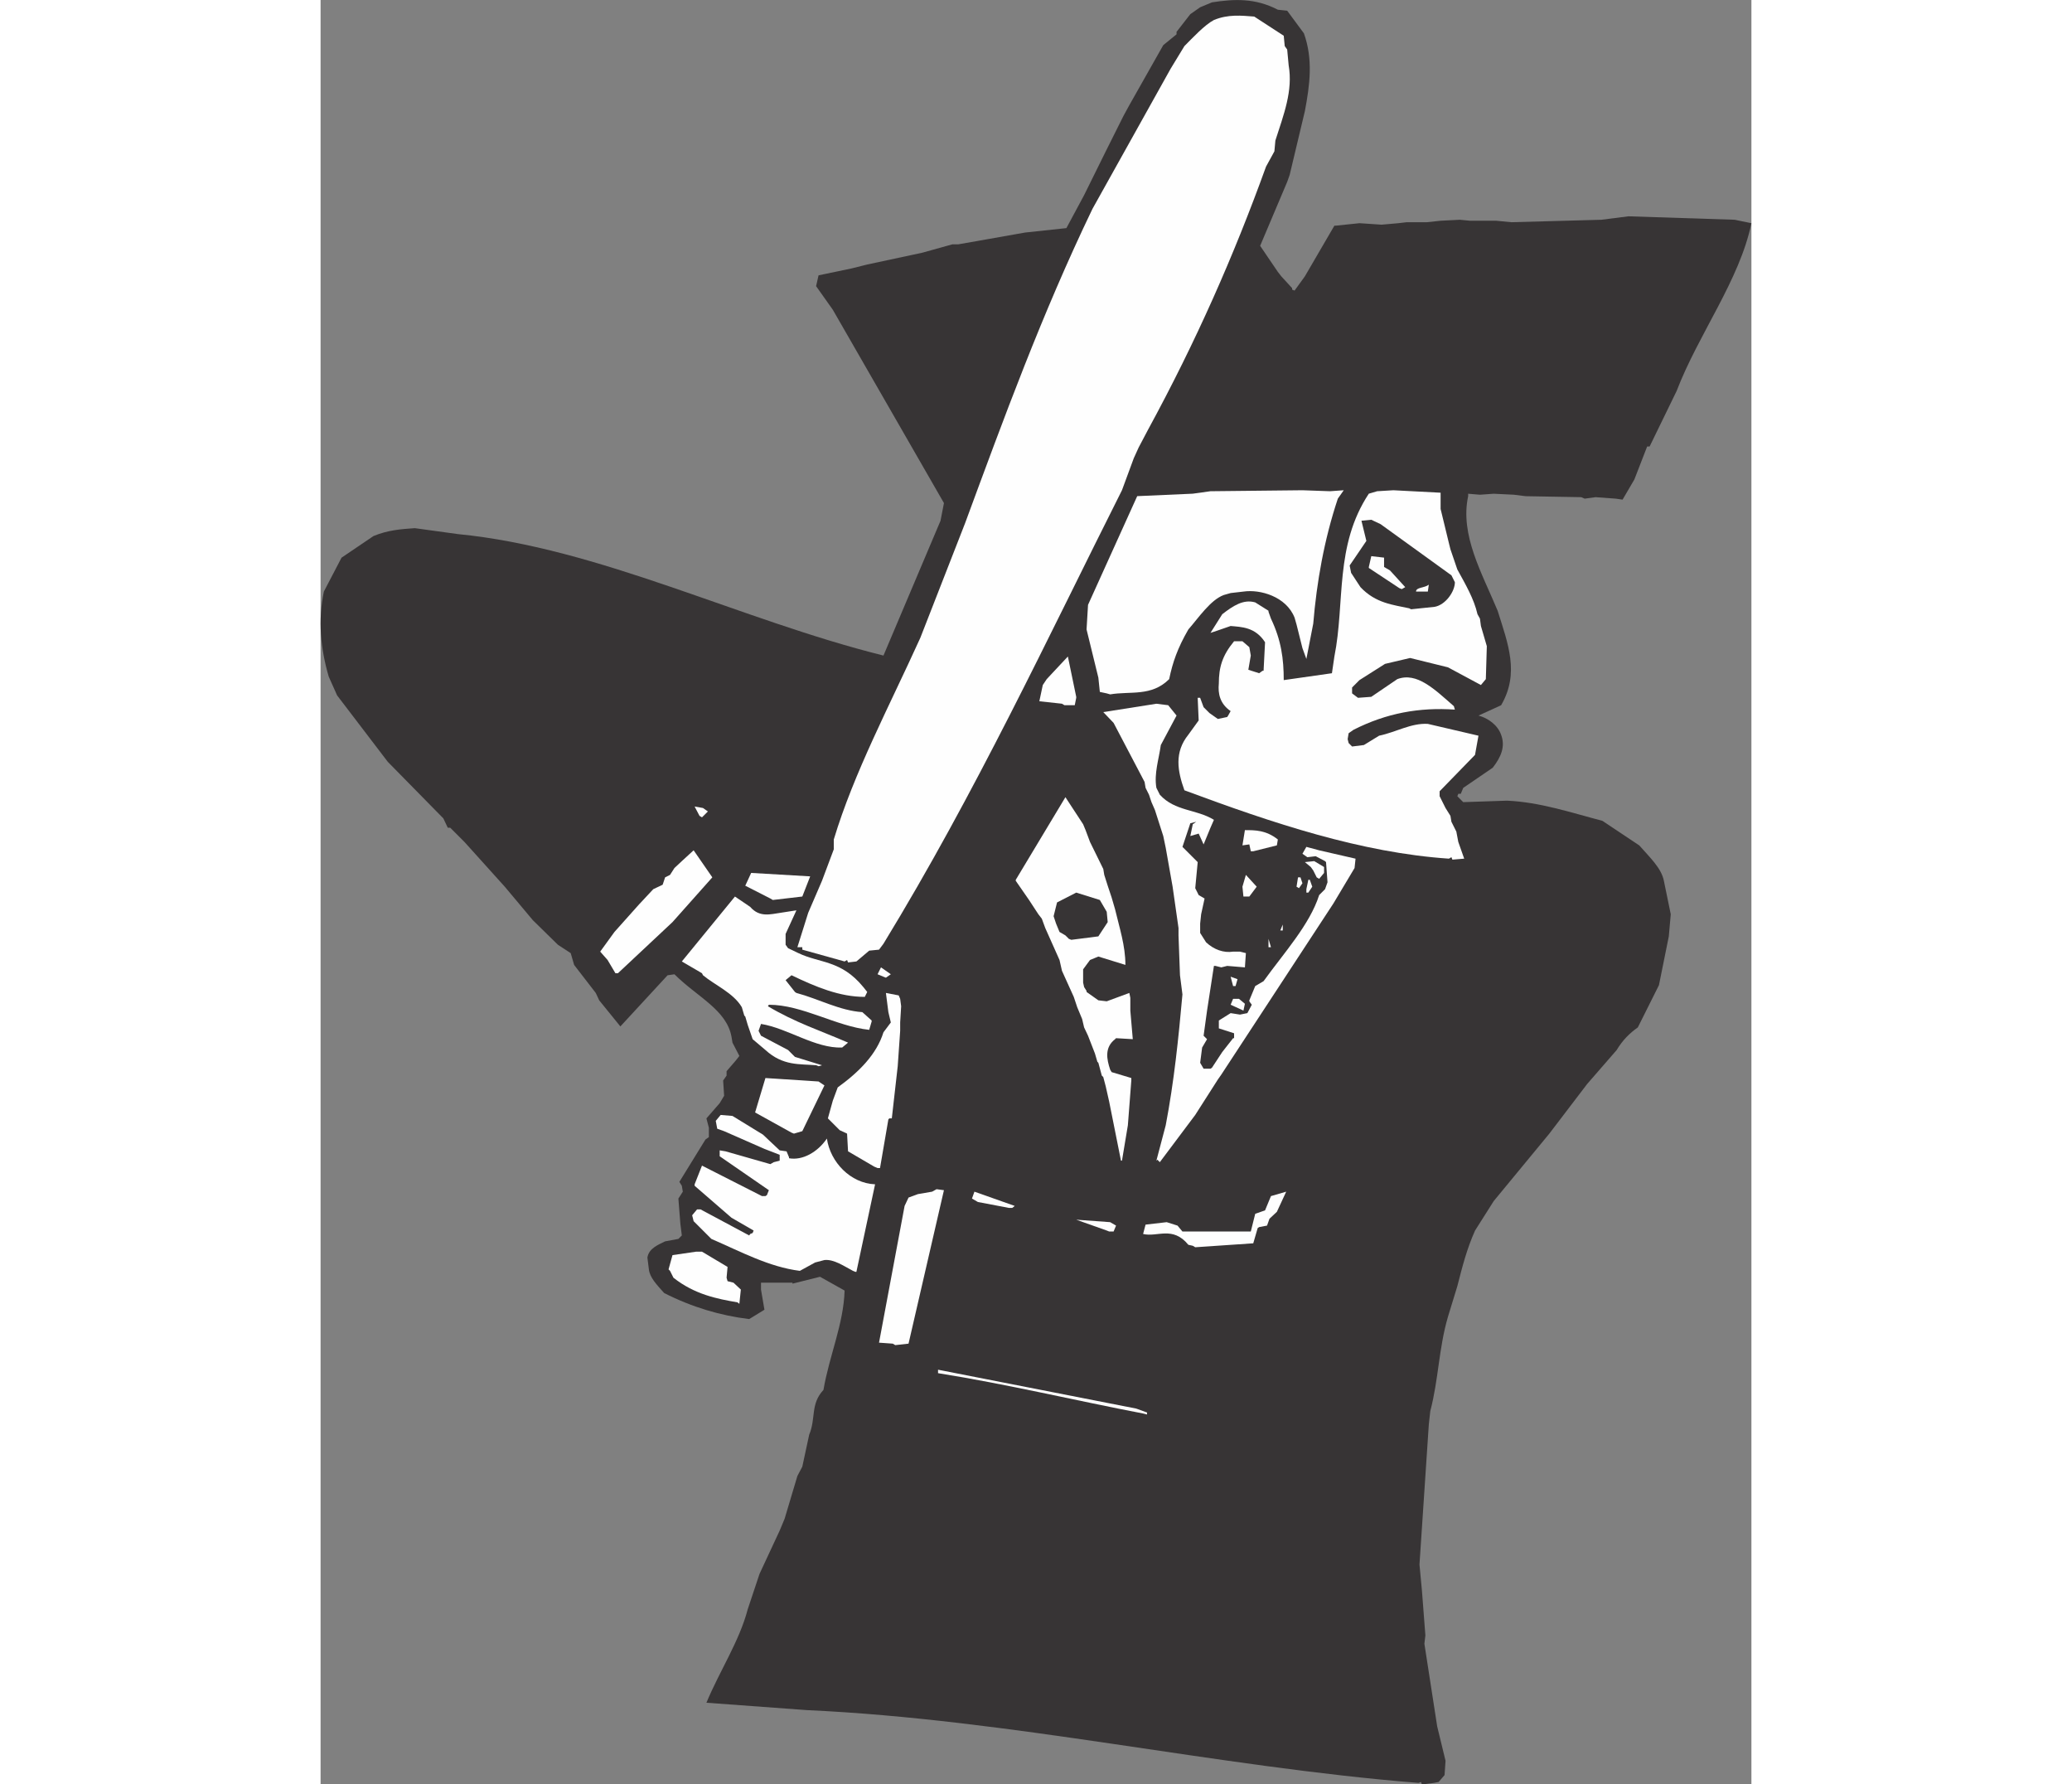 <?xml version="1.0" encoding="UTF-8"?>
<!DOCTYPE svg PUBLIC "-//W3C//DTD SVG 1.1//EN" "http://www.w3.org/Graphics/SVG/1.1/DTD/svg11.dtd">
<!-- Creator: CorelDRAW -->
<svg xmlns="http://www.w3.org/2000/svg" xml:space="preserve" width="7.848in" height="6.757in" version="1.1" style="shape-rendering:geometricPrecision; text-rendering:geometricPrecision; image-rendering:optimizeQuality; fill-rule:evenodd; clip-rule:evenodd"
viewBox="0 0 8373.63 10440.2"
 xmlns:xlink="http://www.w3.org/1999/xlink"
 xmlns:xodm="http://www.corel.com/coreldraw/odm/2003">
 <rect x="0" y="0" width="8373.63" height="10440.2" fill="#808080" stroke="none"/>
 <defs>
  <style type="text/css">
   <![CDATA[
    .fil1 {fill:#FEFEFE}
    .fil0 {fill:#373435}
   ]]>
  </style>
 </defs>
 <g id="Layer_x0020__x0028_Black_x0020_and_x0020_White_x0029_">
  <g id="_2008548763504">
   <path class="fil0" d="M6425.27 10431.57c-1188.6,-94.97 -2382.93,-371.26 -3580.16,-425.93l0 0 -587.1 -43.17 0 0c77.7,-187.07 192.83,-359.74 241.75,-546.81l0 0 69.07 -207.21 118 -253.26 28.78 -69.07 74.82 -250.38 28.78 -54.67 40.29 -187.07 0 0c40.29,-94.97 5.76,-178.43 83.46,-261.89 34.53,-201.45 117.99,-385.64 123.75,-581.34l0 0 -143.9 -80.58 -161.16 40.29 0 -5.75 -184.19 0 0 40.29 20.14 117.99 -89.22 54.68 0 0c-166.92,-20.14 -333.84,-69.07 -497.88,-152.53 -43.17,-48.92 -83.46,-89.22 -89.22,-138.14l0 0 -8.63 -69.07 0 0c8.63,-54.68 63.31,-74.82 103.61,-94.97l0 0 77.7 -14.39 20.15 -20.14 -8.64 -69.07 -11.51 -146.77 25.9 -40.29 -5.75 -34.54 -14.39 -23.02 152.53 -247.5 20.14 -14.39 0 -54.67 -14.39 -54.68 77.7 -89.22 25.9 -43.17 -5.75 -89.22 20.14 -28.78 0 -25.9 54.68 -63.31 20.15 -25.9 -40.29 -77.7 -5.76 -34.53 0 0c-28.78,-158.29 -201.45,-233.11 -333.84,-365.5l0 0 -40.29 5.76 -276.29 299.3 -123.75 -152.53 -20.15 -43.16 -126.63 -164.05 -20.14 -69.07 -74.82 -48.93 -146.78 -143.9 -164.04 -195.69 -235.99 -261.89 -83.46 -83.46 0 0c-14.39,0 -14.39,0 -14.39,0l0 0 -25.9 -54.68 -325.21 -330.96 -296.43 -388.52 -48.92 -109.37 0 0c-48.92,-166.92 -63.31,-330.96 -28.78,-497.88l0 0 103.61 -198.58 187.07 -126.63 0 0c83.46,-34.53 158.29,-40.29 241.74,-46.04l0 0 250.38 34.53 0 0c828.85,80.58 1657.69,503.64 2492.29,710.85l0 0 333.85 -788.56 20.14 -103.61 -650.42 -1131.03 -97.85 -138.14 14.39 -63.31 192.82 -40.29 92.1 -23.02 322.33 -69.07 175.55 -48.92 34.54 0 115.12 -20.15 276.28 -48.92 241.74 -25.9 103.61 -192.82 126.63 -256.14 103.61 -207.21 34.53 -63.31 198.58 -351.11 77.7 -63.31 0 0c0,-14.39 0,-14.39 0,-14.39l0 0 80.58 -103.61 57.55 -40.29 69.07 -28.78 0 0c129.51,-20.14 253.26,-25.9 385.64,43.17l0 0 54.68 5.75 97.85 132.39 0 0c54.68,152.53 34.54,302.19 5.76,454.72l0 0 -89.22 374.13 -14.39 40.29 -158.29 374.13 103.61 152.53 20.15 25.9 63.31 69.07 0 0c0,8.63 0,8.63 0,8.63 14.39,5.76 14.39,5.76 14.39,5.76l0 0 60.43 -83.46 172.68 -296.43 0 0c8.63,0 8.63,0 8.63,0l0 0 138.14 -14.39 129.51 8.64 97.85 -8.64 48.92 -5.75 118 0 80.58 -8.64 112.24 -5.75 60.43 5.75 152.54 0 89.22 8.64 526.66 -14.39 158.29 -20.15 621.64 20.15 97.85 20.14 0 0c-69.07,333.85 -310.82,650.42 -437.45,981.38l0 0 -158.29 325.2 -14.39 0 -74.82 192.83 -69.07 117.99 -40.28 -5.75 -118 -8.64 -63.31 8.64 -20.15 -8.64 -325.21 -5.75 -69.07 -8.63 -118 -5.76 -80.58 5.76 -69.07 -5.76 0 0c0,14.39 0,14.39 0,14.39 -48.92,227.35 80.58,448.96 172.68,670.56 60.43,192.82 129.51,365.5 20.14,552.56l0 0 -132.38 60.44 0 0c54.67,14.39 112.24,54.68 132.38,112.24 25.9,69.07 0,129.51 -48.92,192.82l0 0 -172.68 118 -14.38 34.53 0 0c-14.39,0 -14.39,0 -14.39,0 -5.76,14.39 -5.76,14.39 -5.76,14.39l0 0 34.53 34.54 256.14 -8.64 0 0c192.82,8.64 371.25,69.07 558.32,118l0 0 215.84 143.9 0 0c60.43,69.07 129.51,132.39 143.9,207.21l0 0 40.29 195.69 -11.51 129.51 -57.56 284.92 -123.75 247.5 0 0c-48.93,34.53 -89.22,74.82 -123.76,132.39l0 0 -172.68 198.57 -221.59 290.68 -325.21 394.28 -109.37 172.67 0 0c-48.92,109.37 -74.82,212.97 -103.61,325.21l0 0 -54.68 178.43 0 0c-54.67,187.07 -54.67,365.5 -103.61,552.57l0 0 -8.63 77.7 -54.68 820.21 14.39 152.54 20.15 261.89 -5.76 48.93 74.82 483.49 48.92 201.46 -5.75 83.46 -34.53 40.29 -28.78 5.76 -69.07 8.63 -5.75 -14.39 -14.39 5.76z"/>
   <path class="fil1" d="M4813.62 8270.23c-391.4,-74.83 -800.06,-172.68 -1200.09,-235.99 0,-20.15 0,-20.15 0,-20.15l0 0 1159.8 227.36 63.31 23.02 0 0c0,11.51 0,11.51 0,11.51l0 0 -23.02 -5.75z"/>
   <polygon class="fil1" points="3348.76,7861.56 3268.17,7855.81 3417.83,7055.73 3440.85,7006.81 3495.53,6986.67 3578.99,6972.28 3604.89,6957.89 3648.06,6963.64 3440.85,7861.56 3363.15,7870.19 "/>
   <path class="fil1" d="M2439.32 7619.82c-117.99,-20.15 -250.38,-46.05 -374.13,-143.9l0 0 -20.14 -40.29 0 0c-8.63,-8.63 -8.63,-8.63 -8.63,-8.63l0 0 23.02 -83.46 138.14 -20.14 34.53 0 149.66 89.22 -5.76 63.31 5.76 20.14 34.53 8.64 43.17 40.29 -8.63 83.46 -11.52 -8.63z"/>
   <path class="fil1" d="M3115.64 7435.63c-54.68,-28.78 -112.24,-69.07 -166.92,-63.31l0 0 -54.68 14.39 -89.22 48.92 0 0c-181.31,-23.02 -345.35,-112.24 -518.03,-187.07l0 0 -97.85 -97.85 0 0c-5.76,-5.76 -5.76,-5.76 -5.76,-5.76l0 0 -8.63 -34.53 28.78 -34.53 20.14 0 284.92 152.53 0 0c5.76,-8.63 5.76,-8.63 5.76,-8.63 14.39,-5.76 14.39,-5.76 14.39,-5.76 5.75,-14.39 5.75,-14.39 5.75,-14.39l0 0 -129.51 -74.82 -215.84 -187.07 0 0c0,-8.63 0,-8.63 0,-8.63l0 0 43.16 -109.36 351.11 178.43 20.15 0 0 0c8.63,-5.76 8.63,-5.76 8.63,-5.76l0 0 11.51 -28.78 -287.8 -198.57 0 -34.54 34.54 5.76 261.89 74.82 20.14 -11.51 34.53 -8.63 0 -34.54 -89.22 -34.53 -235.99 -103.61 -40.28 -14.39 -8.64 -46.04 28.78 -34.54 69.07 5.76 178.43 109.37 97.85 92.09 40.29 5.76 14.39 34.53 0 0c0,5.76 0,5.76 0,5.76 77.7,14.39 166.92,-34.53 221.6,-115.12 20.14,138.14 138.14,261.89 282.04,267.65l0 0 -109.36 512.28 -5.76 0 -14.39 -5.76z"/>
   <path class="fil1" d="M5104.3 7288.85l-25.9 -5.75 0 0c-92.1,-112.25 -181.31,-43.17 -264.77,-63.31l0 0 14.39 -54.68 123.75 -14.39 63.32 20.14 28.77 34.54 400.03 0 25.9 -103.61 57.56 -20.15 34.53 -83.46 89.22 -25.9 -54.67 118 -43.17 40.29 -14.39 40.28 -46.04 8.64 0 0c-8.64,5.75 -8.64,5.75 -8.64,5.75l0 0 -25.9 89.22 -339.59 23.03 -14.39 -8.64z"/>
   <polygon class="fil1" points="4600.66,7199.63 4422.22,7136.32 4620.8,7150.71 4655.33,7170.85 4640.94,7205.39 4615.04,7205.39 "/>
   <path class="fil1" d="M4027.95 7067.24l-181.31 -34.53 -34.54 -20.14 14.39 -40.29 235.99 83.46 0 0c-14.39,11.51 -14.39,11.51 -14.39,11.51l0 0 -20.14 0z"/>
   <path class="fil1" d="M3239.4 6825.5l-152.54 -89.22 -5.75 -103.61 -43.17 -20.14 -69.07 -69.07 28.77 -103.61 28.78 -77.7 0 0c123.76,-89.22 227.36,-192.82 267.65,-322.33l0 0 43.17 -57.56 -14.39 -60.43 -14.39 -112.24 74.83 14.38 8.63 20.15 5.75 43.17 -5.75 94.97 0 48.92 -14.39 207.21 -34.53 305.07 0 0c-14.39,0 -14.39,0 -14.39,0 -5.76,5.75 -5.76,5.75 -5.76,5.75l0 0 -48.92 284.92 0 0c-14.39,0 -14.39,0 -14.39,0l0 0 -20.14 -8.63z"/>
   <path class="fil1" d="M4891.32 6790.97l54.68 -207.21 0 0c48.92,-256.14 74.82,-509.4 97.85,-765.53l0 0 -14.39 -112.24 -8.63 -233.11 0 -43.17 -34.53 -241.74 -40.29 -227.35 -14.39 -69.07 -48.92 -152.53 -20.15 -46.04 -14.39 -43.17 -20.14 -40.29 -5.76 -34.53 -181.31 -345.36 -60.43 -63.31 310.82 -48.92 69.07 8.63 48.92 60.44 -92.1 172.67 0 0c-11.51,83.46 -40.29,166.93 -25.9,250.38l0 0 20.15 40.29 0 0c89.22,97.85 212.96,83.46 316.57,146.78l0 0 -20.14 46.04 -40.29 97.85 -28.78 -63.32 -48.92 14.39 14.39 -69.07 20.14 -14.39 -34.53 8.63 -46.05 138.15 89.22 89.22 -14.38 152.53 20.14 40.29 34.53 20.14 -20.14 92.09 -5.76 54.68 0 54.68 34.54 54.67 0 0c46.04,43.17 103.61,63.32 158.28,54.68l0 0 40.29 0 34.54 8.64 -5.76 83.46 -103.61 -8.63 -34.53 8.63 -34.54 -8.63 0 0c-8.63,0 -8.63,0 -8.63,0l0 0 -40.29 261.89 -20.14 146.77 20.14 20.15 -28.78 48.92 -11.51 89.22 20.15 34.53 40.29 0 0 0c8.63,-5.75 8.63,-5.75 8.63,-5.75l0 0 60.43 -92.1 63.31 -80.58 0 0c5.76,0 5.76,0 5.76,0l0 0 0 -28.78 -89.22 -28.77 0 -46.05 69.07 -43.17 54.67 8.64 43.17 -8.64 25.9 -48.92 -14.39 -20.14 0 0c0,-5.76 0,-5.76 0,-5.76l0 0 34.53 -83.46 48.93 -28.78 0 0c118,-164.04 270.53,-330.97 325.21,-503.63l0 0 34.53 -34.54 14.39 -40.29 -8.64 -117.99 0 0c-5.75,-5.76 -5.75,-5.76 -5.75,-5.76l0 0 -54.68 -28.78 -48.92 5.76 -28.78 -20.15 23.02 -40.28 74.83 20.14 212.96 48.92 -5.75 54.68 -123.76 207.2 -601.49 918.06 -54.68 83.46 -20.15 28.77 -132.38 207.21 -207.21 276.29 -14.39 -14.39 -5.76 5.76z"/>
   <path class="fil1" d="M4684.11 6790.97l-69.07 -345.36 -20.14 -89.22 -14.39 -54.67 0 0c-8.63,-8.64 -8.63,-8.64 -8.63,-8.64l0 0 -20.15 -74.82 0 0c-5.75,-5.76 -5.75,-5.76 -5.75,-5.76l0 0 -14.39 -48.92 -40.29 -103.61 -23.02 -48.92 -11.51 -48.92 -28.78 -69.07 -20.15 -60.43 -69.07 -152.53 -14.39 -63.32 -83.46 -187.06 -20.14 -54.68 -20.15 -25.9 -54.67 -83.46 -77.7 -112.24 0 0c0,-5.75 0,-5.75 0,-5.75l0 0 290.66 -483.5 103.61 158.29 14.39 34.53 25.9 69.07 77.7 158.29 5.76 34.53 20.14 63.31 23.02 69.07 20.15 69.06 0 0c25.9,109.37 60.43,212.97 60.43,325.21l0 0 -158.29 -48.92 -48.92 20.14 -40.29 54.68 0 0c0,8.64 0,8.64 0,8.64l0 0 0 69.07 5.76 25.9 14.39 23.02 0 0c0,5.76 0,5.76 0,5.76l0 0 69.07 48.92 48.93 5.76 132.38 -48.92 5.76 28.77 0 74.83 14.39 166.92 -97.85 -5.76 0 0c-5.75,5.76 -5.75,5.76 -5.75,5.76 -63.31,48.92 -48.92,118 -28.78,178.43 8.63,14.39 8.63,14.39 8.63,14.39l0 0 115.12 34.53 0 0c0,14.39 0,14.39 0,14.39l0 0 -20.14 261.89 -34.53 207.21 -5.76 0z"/>
   <polygon class="fil1" points="2755.9,6626.92 2542.93,6508.93 2603.37,6307.47 2914.19,6327.62 2948.72,6350.64 2819.21,6618.29 2770.29,6632.68 "/>
   <path class="fil1" d="M2899.8 6232.65c-94.97,-8.63 -192.82,5.75 -296.43,-89.22l0 0 -74.82 -63.31 -28.78 -83.46 -14.39 -48.92 0 0c-5.76,-5.76 -5.76,-5.76 -5.76,-5.76l0 0 -14.39 -48.92 0 0c-48.92,-83.46 -158.28,-129.51 -227.35,-187.06 -5.76,-11.52 -5.76,-11.52 -5.76,-11.52 -14.38,-8.63 -14.38,-8.63 -14.38,-8.63l0 0 -103.61 -60.43 310.82 -379.88 89.22 60.43 0 0c54.67,63.32 118,43.17 178.43,34.54l0 0 92.1 -14.39 -63.31 138.14 0 63.31 14.39 20.15 60.43 28.78 0 0c126.63,60.43 250.38,40.28 379.89,198.57l0 0 23.02 28.78 -14.39 28.78 0 0c-146.78,0 -284.92,-57.56 -428.81,-126.63l0 0 -34.53 28.77 54.67 69.07 0 0c8.64,5.76 8.64,5.76 8.64,5.76 129.51,34.53 253.26,103.61 385.64,112.24l0 0 54.68 48.92 0 0c0,5.76 0,5.76 0,5.76l0 0 -14.39 48.92 0 0c-192.82,-20.15 -391.4,-146.78 -587.1,-146.78 -5.75,8.64 -5.75,8.64 -5.75,8.64 158.28,94.97 310.82,143.89 469.1,212.96l0 0 -34.53 28.78 0 0c-158.29,5.75 -316.57,-112.24 -474.86,-138.14l0 0 -14.39 40.28 14.39 28.78 158.29 83.46 40.28 40.29 158.29 48.92 -20.14 5.75 -14.39 -5.75z"/>
   <polygon class="fil1" points="5389.21,5907.44 5325.9,5878.66 5340.28,5844.12 5374.82,5844.12 5409.35,5872.91 5400.72,5913.2 "/>
   <path class="fil1" d="M5340.28 5769.3c0,0 0,0 0,0l0 0 -14.38 -54.68 40.28 14.39 -11.51 40.29 -14.39 0z"/>
   <polygon class="fil1" points="3294.07,5714.62 3259.54,5700.23 3279.69,5659.93 3337.24,5700.23 3308.46,5720.37 "/>
   <polygon class="fil1" points="1725.6,5694.47 1679.55,5616.76 1636.38,5567.84 1719.84,5452.72 1863.74,5291.56 1947.2,5202.35 2001.88,5176.45 2016.27,5133.28 2045.05,5118.89 2070.95,5078.6 2114.12,5038.31 2183.19,4974.99 2292.55,5133.28 2059.44,5395.17 1739.98,5694.47 "/>
   <path class="fil1" d="M3066.72 5625.4l-247.5 -69.07 0 0c0,-14.39 0,-14.39 0,-14.39l0 0 -28.78 0 63.31 -201.45 80.58 -187.06 69.07 -184.19 0 -57.55 0 0c118,-391.4 325.21,-779.92 506.52,-1179.96l0 0 261.89 -670.56 0 0c227.35,-615.88 448.95,-1223.13 745.38,-1839l0 0 457.6 -820.22 80.58 -132.39 0 0c48.93,-48.92 118,-123.75 172.68,-152.53 83.46,-34.53 161.17,-25.9 235.99,-20.14l0 0 172.68 112.24 5.75 60.43 14.39 20.15 8.63 92.1 0 0c25.9,149.65 -28.77,287.79 -77.7,440.33l0 0 -5.75 63.31 -48.92 89.22 0 0c-187.07,518.03 -408.67,1021.67 -690.71,1539.7l0 0 -54.68 103.61 -28.78 63.31 -69.07 187.07 0 0c-434.57,863.38 -854.74,1767.05 -1395.8,2653.45l0 0 -25.9 34.53 -57.55 5.76 -74.82 63.31 -48.93 5.75 -5.75 -14.39 -14.39 8.64z"/>
   <polygon class="fil1" points="5547.49,5541.94 5547.49,5493.01 5561.88,5541.94 "/>
   <polygon class="fil0" points="4379.05,5493.01 4358.9,5472.87 4324.37,5452.72 4304.22,5403.8 4289.84,5360.63 4309.98,5280.04 4422.22,5222.5 4560.37,5265.66 4600.66,5334.73 4606.41,5395.17 4551.73,5478.62 4393.45,5498.77 "/>
   <polygon class="fil1" points="5616.57,5444.09 5630.96,5409.55 5630.96,5444.09 "/>
   <polygon class="fil1" points="2632.15,5257.03 2485.38,5182.2 2519.91,5107.38 2865.27,5127.52 2819.21,5245.52 2646.54,5265.66 "/>
   <polygon class="fil1" points="5400.72,5245.52 5394.96,5187.96 5415.11,5118.89 5478.43,5187.96 5435.26,5245.52 5415.11,5245.52 "/>
   <path class="fil1" d="M5769.1 5222.5l0 -20.15 11.51 -54.67 0 0c8.64,0 8.64,0 8.64,0l0 0 14.39 40.28 -23.03 34.54 -11.51 0z"/>
   <path class="fil1" d="M5711.54 5187.96l8.63 -54.67 0 0c14.39,0 14.39,0 14.39,0l0 0 11.51 34.53 -20.14 28.78 -14.39 -8.64z"/>
   <polygon class="fil1" points="5829.54,5133.28 5809.39,5092.99 5795,5072.84 5760.46,5044.07 5815.15,5038.31 5872.7,5072.84 5872.7,5107.38 5843.93,5141.91 "/>
   <path class="fil1" d="M6603.7 5023.92c-512.28,-34.53 -1030.31,-207.21 -1548.34,-400.03 -40.28,-112.24 -60.43,-221.6 23.03,-325.21l0 0 60.43 -83.46 -5.76 -132.39 0 0c14.39,0 14.39,0 14.39,0l0 0 20.15 54.68 34.53 34.53 48.92 34.53 54.68 -11.51 0 0c5.76,-8.63 5.76,-8.63 5.76,-8.63l0 0 14.39 -25.9 0 0c-63.32,-43.17 -74.83,-103.61 -69.07,-161.17 0,-94.97 20.14,-164.04 89.22,-247.5l0 0 48.92 0 40.29 34.54 8.63 48.92 -14.38 83.46 63.31 20.14 20.14 -14.39 0 0c5.76,0 5.76,0 5.76,0l0 0 8.63 -166.92 0 0c-57.56,-89.22 -138.14,-89.22 -201.45,-94.97l0 0 -74.83 25.9 -43.16 14.39 69.07 -109.36 0 0c63.31,-48.93 123.76,-89.22 192.82,-69.07l0 0 77.7 48.92 0 0c0,5.76 0,5.76 0,5.76l0 0 14.39 40.29 0 0c60.44,126.63 74.83,235.98 74.83,359.74l0 0 282.04 -40.29 14.39 -97.85 0 0c63.31,-316.57 0,-647.53 201.45,-952.6l0 0 48.92 -14.39 94.97 -5.75 276.29 14.39 0 94.97 48.92 201.46 8.63 34.53 40.29 118 0 0c48.92,89.22 97.85,172.67 118,261.89l0 0 14.39 25.9 5.75 43.16 34.54 118 -5.76 192.82 -28.78 34.54 -192.82 -103.61 -221.6 -54.68 -146.77 34.53 -149.66 94.97 0 0c-8.63,8.63 -8.63,8.63 -8.63,8.63l0 0 -34.53 34.54 0 34.53 34.53 25.9 77.7 -5.76 152.53 -103.61 0 0c115.12,-43.16 218.72,60.44 330.97,158.29 5.75,20.15 5.75,20.15 5.75,20.15 -207.21,-14.39 -400.03,20.14 -592.85,117.99l0 0 -28.78 20.15 -5.75 34.53 5.75 23.02 20.15 20.15 69.07 -8.64 89.22 -54.67 0 0c97.85,-20.15 187.07,-74.83 284.92,-69.07l0 0 296.44 69.07 -20.15 112.24 -207.21 212.97 0 28.77 34.53 69.07 28.78 46.04 5.76 34.54 28.78 57.55 11.51 60.44 34.53 97.85 -69.07 5.76 -5.75 -14.39 -14.39 8.63z"/>
   <path class="fil1" d="M5443.89 4980.74l-8.63 -40.28 -40.29 5.75 14.39 -89.22 0 0c60.43,0 123.76,0 192.82,54.68l0 0 -5.75 34.53 -138.15 34.53 -14.39 0z"/>
   <polygon class="fil1" points="2217.73,4773.53 2188.95,4718.86 2237.87,4727.49 2266.65,4747.63 2232.11,4782.17 "/>
   <path class="fil1" d="M4338.76 4117.36l-132.39 -14.39 20.14 -94.97 23.03 -34.54 123.75 -132.39 48.92 235.99 0 0c0,5.76 0,5.76 0,5.76l0 0 -8.63 43.16 -60.43 0 -14.39 -8.63z"/>
   <path class="fil1" d="M4600.66 4056.93l-40.29 -8.63 -8.64 -83.46 -69.07 -282.04 8.63 -143.9 287.8 -636.03 325.21 -14.39 103.61 -14.39 538.17 -5.75 161.17 5.75 80.58 -5.75 -34.53 48.92 0 0c-80.58,241.74 -123.75,489.25 -143.9,730.99l0 0 -40.29 207.21 -23.02 -63.31 -34.53 -138.14 -11.51 -40.29 0 0c-48.93,-123.75 -201.46,-166.92 -299.31,-152.53l0 0 -74.82 8.63 -40.29 11.51 0 0c-77.7,28.78 -146.78,132.39 -207.21,201.46 -63.31,109.36 -92.1,192.82 -112.25,290.67 -103.61,103.61 -227.35,69.07 -345.35,89.22l0 0 -20.14 -5.75z"/>
   <path class="fil0" d="M6370.59 3559.04c-92.1,-20.14 -195.7,-28.77 -284.92,-123.75l0 0 -54.68 -83.46 -8.63 -43.16 97.85 -143.9 -28.78 -118 57.56 -5.76 54.68 25.9 414.42 299.31 20.14 40.29 0 0c0,54.68 -54.68,132.39 -118,143.9l0 0 -138.14 14.39 -11.51 -5.76z"/>
   <path class="fil1" d="M6410.88 3461.2c0,-25.9 48.92,-20.15 74.82,-40.29l0 0 -5.76 40.29 -54.67 0 -14.39 0z"/>
   <path class="fil1" d="M6313.03 3441.05l-178.43 -117.99 0 0c0,-5.76 0,-5.76 0,-5.76l0 0 14.39 -63.31 74.82 8.63 0 54.68 34.54 20.14 89.22 97.85 -20.15 11.51 -14.39 -5.76z"/>
  </g>
 </g>
</svg>
